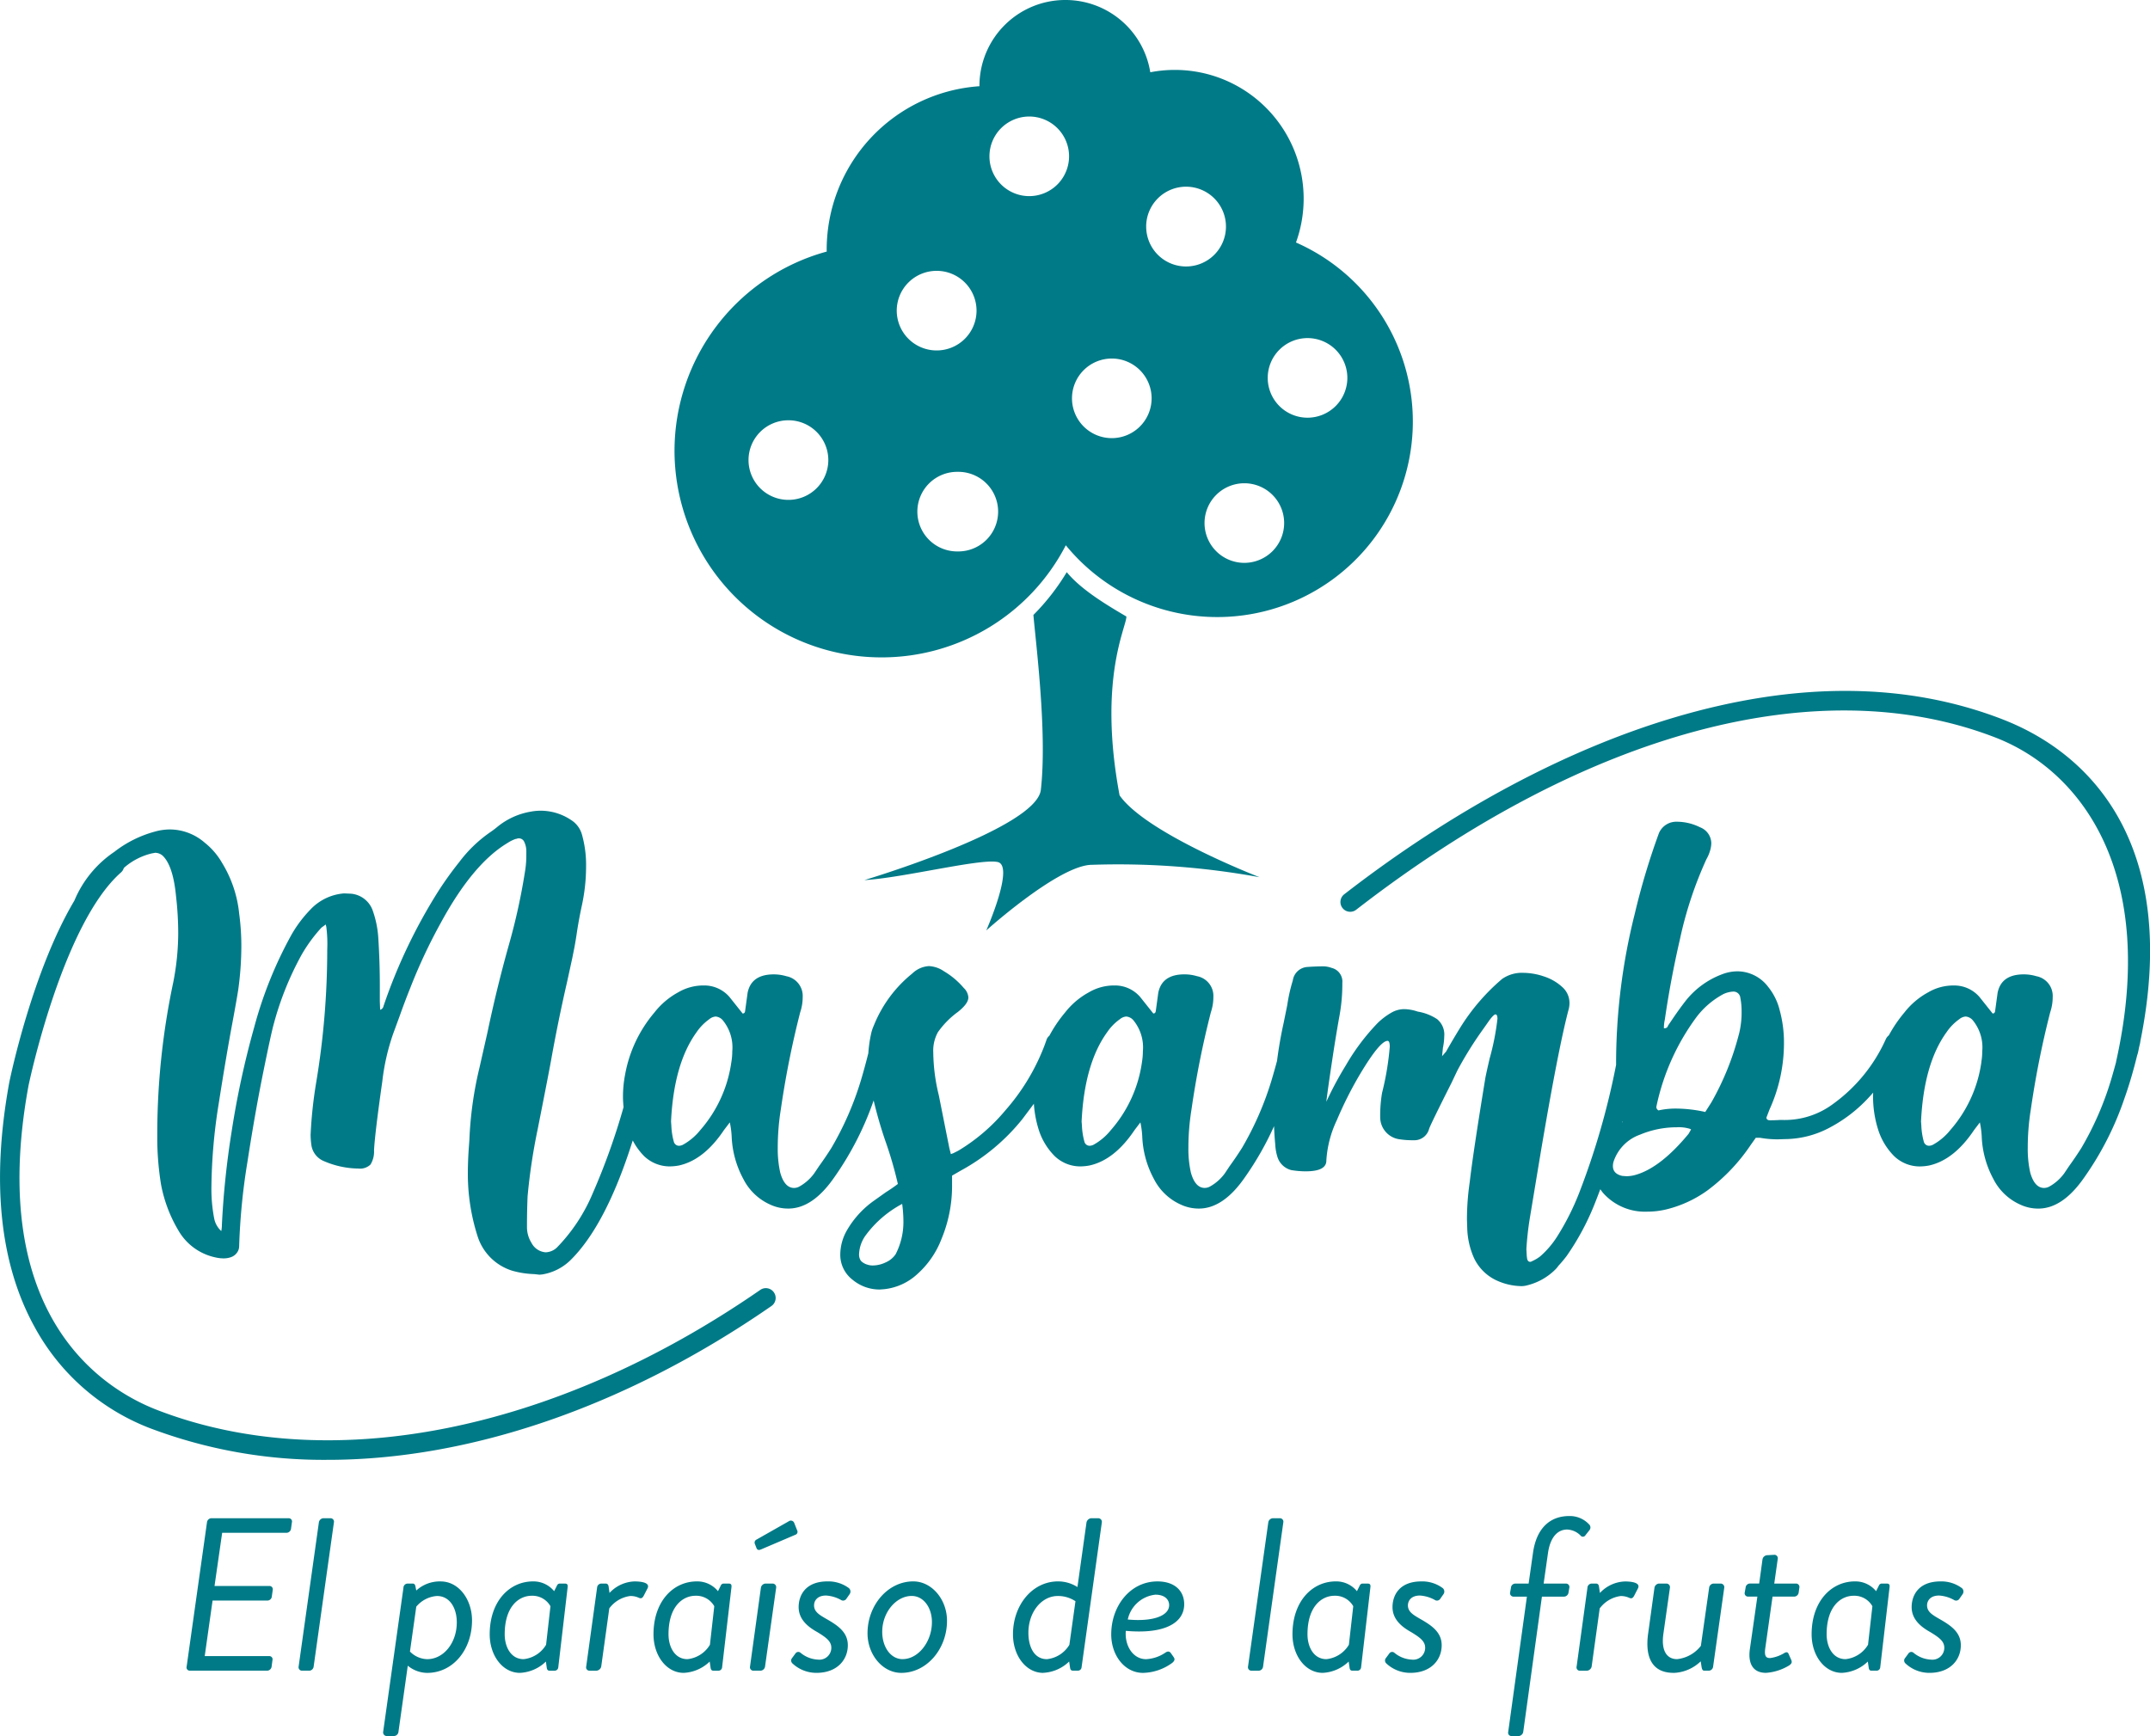 <svg xmlns="http://www.w3.org/2000/svg" xmlns:xlink="http://www.w3.org/1999/xlink" width="260" height="209.979" viewBox="0 0 260 209.979">
  <defs>
    <clipPath id="clip-path">
      <path id="Tracé_52" data-name="Tracé 52" d="M0,116.7H260V-93.283H0Z" transform="translate(0 93.283)" fill="#007a87"/>
    </clipPath>
  </defs>
  <g id="Groupe_24" data-name="Groupe 24" transform="translate(0 93.283)">
    <g id="Groupe_28" data-name="Groupe 28" transform="translate(0 -93.283)" clip-path="url(#clip-path)">
      <g id="Groupe_24-2" data-name="Groupe 24" transform="translate(-0.001 83.567)">
        <path id="Tracé_48" data-name="Tracé 48" d="M134.589,1.912C122.943-2.6,109.576-2.675,94.864,1.694,81.8,5.572,68,12.971,54.943,23.094a1.182,1.182,0,0,0,1.447,1.868C84.161,3.427,112.35-4.17,133.736,4.116,144.118,8.141,153.4,20.544,148.32,43.285a.886.886,0,0,0-.014.108c-.2.727-.4,1.452-.615,2.17a37.566,37.566,0,0,1-3.575,8.189c-.47.743-.968,1.477-1.488,2.195l-.6.894a5.6,5.6,0,0,1-1.823,1.6,1.328,1.328,0,0,1-.6.149q-1.151,0-1.675-1.859a13.156,13.156,0,0,1-.3-2.978,29.216,29.216,0,0,1,.371-4.653,111.06,111.06,0,0,1,2.346-11.764,5.74,5.74,0,0,0,.3-1.823,2.427,2.427,0,0,0-1.972-2.532,5.305,5.305,0,0,0-1.526-.223q-2.718,0-3.165,2.233l-.3,2.2q-.037.3-.3.3l-1.6-2.01a4.023,4.023,0,0,0-3.129-1.378,5.988,5.988,0,0,0-3.05.819,9.215,9.215,0,0,0-2.9,2.458,16.308,16.308,0,0,0-1.873,2.751,1.264,1.264,0,0,0-.36.45,19.468,19.468,0,0,1-6.44,7.89,9.79,9.79,0,0,1-5.92,1.9h-.52c-.349.025-.72.036-1.116.036-.223,0-.36-.061-.41-.185a.219.219,0,0,1-.036-.151l.371-.966a19.419,19.419,0,0,0,1.749-8.153,14.79,14.79,0,0,0-.522-3.872,7.191,7.191,0,0,0-1.375-2.791,4.692,4.692,0,0,0-3.723-1.9,5.263,5.263,0,0,0-1.9.371,10.14,10.14,0,0,0-4.43,3.275q-.746.969-1.452,2.01l-.633.932v.036a.41.41,0,0,1-.41.261h-.074a4.641,4.641,0,0,1,.11-1.042q.709-4.876,1.826-9.715a46.984,46.984,0,0,1,3.2-9.679,4.672,4.672,0,0,0,.446-1.042,3.33,3.33,0,0,0,.149-.894A2.1,2.1,0,0,0,98,14.966a6.321,6.321,0,0,0-2.793-.671,2.283,2.283,0,0,0-2.177,1.378,85.819,85.819,0,0,0-2.922,9.751,74.457,74.457,0,0,0-2.26,18.283,91.056,91.056,0,0,1-4.477,15.516A30.7,30.7,0,0,1,80.764,64.4a10.982,10.982,0,0,1-2.084,2.458,4.653,4.653,0,0,1-1,.594.412.412,0,0,1-.225.074c-.2,0-.322-.135-.371-.41l-.038-.3L77,66a36.991,36.991,0,0,1,.41-3.721l1.265-7.631q2.2-13.067,3.462-17.756a3.109,3.109,0,0,0,.074-.671,2.569,2.569,0,0,0-.876-1.936,5.966,5.966,0,0,0-2.177-1.265,7.905,7.905,0,0,0-2.568-.448,4.15,4.15,0,0,0-2.532.745A25,25,0,0,0,69,39.2q-.895,1.452-1.713,2.9l-.484.558.11-1.08a.408.408,0,0,0,.038-.185,6.116,6.116,0,0,0,.113-1.119,2.413,2.413,0,0,0-.858-2.1,6.038,6.038,0,0,0-2.343-.912,5.332,5.332,0,0,0-1.677-.3,3.171,3.171,0,0,0-1.414.371,8.277,8.277,0,0,0-1.787,1.339,26.317,26.317,0,0,0-3.815,5.083,41.688,41.688,0,0,0-2.364,4.41q.223-1.86.932-6.476.371-2.347.687-4.077a21.206,21.206,0,0,0,.317-3.815,1.7,1.7,0,0,0-1.3-1.823,3.068,3.068,0,0,0-.93-.187q-.932,0-1.974.074A1.9,1.9,0,0,0,48.753,33.5a19.732,19.732,0,0,0-.671,2.978l-.446,2.195q-.5,2.266-.79,4.549-.314,1.178-.662,2.339a37.784,37.784,0,0,1-3.575,8.189c-.473.743-.968,1.477-1.49,2.195l-.594.894a5.641,5.641,0,0,1-1.823,1.6,1.335,1.335,0,0,1-.6.149q-1.155,0-1.675-1.859a13.146,13.146,0,0,1-.3-2.978,29.217,29.217,0,0,1,.374-4.653,110.5,110.5,0,0,1,2.346-11.764,5.74,5.74,0,0,0,.3-1.823,2.427,2.427,0,0,0-1.972-2.532,5.305,5.305,0,0,0-1.526-.223q-2.718,0-3.165,2.233l-.3,2.2c-.027.2-.126.3-.3.3l-1.6-2.01A4.018,4.018,0,0,0,27.161,34.1a6,6,0,0,0-3.052.819,9.231,9.231,0,0,0-2.9,2.458,16.332,16.332,0,0,0-1.9,2.809,1.04,1.04,0,0,0-.331.466q-.189.557-.405,1.1c-.016.041-.034.081-.05.122a25.724,25.724,0,0,1-4.533,7.336,22.415,22.415,0,0,1-5.695,4.878l-.594.3-.3.11-.187-.743L5.946,47.387a22.542,22.542,0,0,1-.671-5.175,4.624,4.624,0,0,1,.558-2.456A10.48,10.48,0,0,1,8.253,37.3q1.263-1,1.265-1.749A1.732,1.732,0,0,0,8.96,34.4a9.336,9.336,0,0,0-2.382-2.01,3.5,3.5,0,0,0-1.826-.633,3.156,3.156,0,0,0-2.01.891A15.441,15.441,0,0,0-1.91,38.937a4.892,4.892,0,0,0-.335,1.006,15.967,15.967,0,0,0-.333,2.35c-.277,1.1-.569,2.192-.894,3.271a37.675,37.675,0,0,1-3.575,8.189c-.47.743-.968,1.477-1.488,2.195l-.6.894a5.618,5.618,0,0,1-1.823,1.6,1.328,1.328,0,0,1-.6.149q-1.155,0-1.675-1.859a13.155,13.155,0,0,1-.3-2.978,29.215,29.215,0,0,1,.371-4.653,111.064,111.064,0,0,1,2.346-11.764,5.739,5.739,0,0,0,.3-1.823,2.427,2.427,0,0,0-1.972-2.532,5.305,5.305,0,0,0-1.526-.223q-2.718,0-3.165,2.233l-.3,2.2q-.037.3-.3.3l-1.6-2.01A4.023,4.023,0,0,0-22.5,34.1a6,6,0,0,0-3.052.819,9.231,9.231,0,0,0-2.9,2.458,15.955,15.955,0,0,0-3.536,7.48,14.051,14.051,0,0,0-.261,2.681,12.7,12.7,0,0,0,.07,1.279A81.151,81.151,0,0,1-35.9,59.222a21.057,21.057,0,0,1-4.317,6.553,2.069,2.069,0,0,1-1.378.6A2.088,2.088,0,0,1-43.3,65.255a3.579,3.579,0,0,1-.558-1.936v-.151c0-1.191.023-2.382.074-3.572a71.327,71.327,0,0,1,1.191-7.966q1.263-6.365,1.636-8.412.858-4.8,1.936-9.492l.633-2.9.261-1.3q.186-1,.335-2.046.223-1.415.522-2.829a22.328,22.328,0,0,0,.558-4.95,13.462,13.462,0,0,0-.484-3.8,3.051,3.051,0,0,0-1.342-1.823,6.616,6.616,0,0,0-3.685-1.116,6.294,6.294,0,0,0-1.155.11,8.645,8.645,0,0,0-4.131,1.9q-.409.334-.855.633a16.236,16.236,0,0,0-3.687,3.572,42.185,42.185,0,0,0-2.492,3.462,65.239,65.239,0,0,0-6.665,13.958.579.579,0,0,1-.407.448l-.038-1.006V34.1q0-2.867-.187-5.769a12.166,12.166,0,0,0-.707-3.388A3.065,3.065,0,0,0-65.152,23l-.819-.036A6.223,6.223,0,0,0-70.03,24.9a15.1,15.1,0,0,0-2.343,3.127,49.555,49.555,0,0,0-4.468,11.111A106.7,106.7,0,0,0-79.6,51.927a103.279,103.279,0,0,0-1.153,11.131,3.819,3.819,0,0,1-.074.745,2.759,2.759,0,0,1-.858-1.526,18.823,18.823,0,0,1-.335-3.8A66.884,66.884,0,0,1-81.122,48.3q.895-5.713,1.677-9.882.483-2.607.669-3.8A38.749,38.749,0,0,0-78.4,29.3a29.084,29.084,0,0,0-.261-3.872,14.523,14.523,0,0,0-2.084-6.179,8.55,8.55,0,0,0-2.084-2.42,6.471,6.471,0,0,0-4.207-1.6,6.745,6.745,0,0,0-1.823.261,13.887,13.887,0,0,0-4.914,2.458,13.269,13.269,0,0,0-4.8,5.844c-.011.023-.02.045-.032.068-5.044,8.493-7.714,21.254-7.854,21.938-2.19,11.959-1.173,21.9,3.023,29.544a26.849,26.849,0,0,0,13.967,12.3,59.321,59.321,0,0,0,21.506,3.836c17.134,0,36.036-6.4,53.668-18.607A1.18,1.18,0,0,0-14,71.22a1.182,1.182,0,0,0-1.643-.3c-24.815,17.177-52.1,22.6-72.975,14.512-6.373-2.469-20.644-11.235-15.525-39.19.038-.194,4.081-19.543,11.185-25.81a1.144,1.144,0,0,0,.344-.54c.047-.041.09-.086.14-.126a7.874,7.874,0,0,1,3.237-1.639l.41-.074a1.377,1.377,0,0,1,1.042.484q1.155,1.266,1.49,4.8a38.955,38.955,0,0,1,.261,4.5,31.179,31.179,0,0,1-.6,5.882A88.659,88.659,0,0,0-88.566,51.7v1.3a35.653,35.653,0,0,0,.448,5.137,16.981,16.981,0,0,0,2.1,5.585A6.78,6.78,0,0,0-81.494,67a4.3,4.3,0,0,0,.968.11,2.66,2.66,0,0,0,.876-.149,1.483,1.483,0,0,0,.707-.52,1.35,1.35,0,0,0,.279-.819,76.92,76.92,0,0,1,.986-10.089q.912-5.919,1.9-10.811t1.321-6.051a37.246,37.246,0,0,1,3.352-8.3,18.411,18.411,0,0,1,2.233-3.091,1.32,1.32,0,0,1,.3-.279c.124-.086.248-.18.374-.279l.074.3a16.343,16.343,0,0,1,.11,2.755,97.166,97.166,0,0,1-1.339,16.081,53.188,53.188,0,0,0-.671,6.292,8.824,8.824,0,0,0,.113,1.375,2.477,2.477,0,0,0,1.339,1.751,10.771,10.771,0,0,0,4.317.968,1.824,1.824,0,0,0,1.472-.484,2.961,2.961,0,0,0,.428-1.713q.111-2.083,1-8.338a26.729,26.729,0,0,1,1.3-5.733l.819-2.233q.594-1.675,1.265-3.349a65.76,65.76,0,0,1,3.723-7.93q3.869-7.107,8.041-9.6a4.374,4.374,0,0,1,.968-.484.419.419,0,0,0,.167-.038.667.667,0,0,1,.243-.036.694.694,0,0,1,.633.41,2.616,2.616,0,0,1,.259,1.116v.52a12.118,12.118,0,0,1-.11,1.639,74.9,74.9,0,0,1-2.01,9.231q-1.452,5.176-2.568,10.5L-49.593,44a44.688,44.688,0,0,0-1.229,8.747l-.074,1.042q-.111,1.526-.113,3.091a24.661,24.661,0,0,0,1.155,7.482A6.377,6.377,0,0,0-45.647,68.6a10.684,10.684,0,0,0,2.643.41l.669.074L-42,69.05a6.34,6.34,0,0,0,3.352-1.675q4.332-4.227,7.581-14.53a7.824,7.824,0,0,0,1.389,1.911,4.48,4.48,0,0,0,3.052,1.229,6.3,6.3,0,0,0,1.155-.113q3.015-.669,5.434-4.281l.707-.93a10.8,10.8,0,0,1,.223,1.675,11.782,11.782,0,0,0,1.416,5.175A6.706,6.706,0,0,0-14.455,60.6a5.135,5.135,0,0,0,2.2.484q2.941,0,5.546-3.759a37.243,37.243,0,0,0,4.774-9.317q.581,2.455,1.4,4.851A47.362,47.362,0,0,1,.993,58.108l-.3.223c-.371.272-.759.533-1.155.781l-1.414,1.006a11.273,11.273,0,0,0-3.275,3.572,5.943,5.943,0,0,0-.819,2.9A3.793,3.793,0,0,0-4.5,69.683a5.1,5.1,0,0,0,3.3,1.193l.52-.038a6.981,6.981,0,0,0,4.02-1.823,10.961,10.961,0,0,0,2.94-4.281,16.7,16.7,0,0,0,1.267-6.217V57.1l1.042-.6a24.681,24.681,0,0,0,7.444-6.215L17.372,48.5c.025-.034.047-.068.07-.1A13.176,13.176,0,0,0,18,51.463a7.9,7.9,0,0,0,1.974,3.293,4.476,4.476,0,0,0,3.052,1.229,6.26,6.26,0,0,0,1.153-.113q3.015-.669,5.436-4.281l.707-.93a10.8,10.8,0,0,1,.223,1.675,11.782,11.782,0,0,0,1.416,5.175A6.706,6.706,0,0,0,35.2,60.6a5.135,5.135,0,0,0,2.2.484q2.938,0,5.546-3.759a37.236,37.236,0,0,0,3.539-6.208c.029.738.074,1.479.146,2.226v.036a6.173,6.173,0,0,0,.261,1.452,2.364,2.364,0,0,0,1.675,1.6,10.408,10.408,0,0,0,1.749.149q2.5,0,2.494-1.3A13.174,13.174,0,0,1,54.074,50.4a46.39,46.39,0,0,1,2.793-5.546Q59.285,40.8,60.217,40.8c.173,0,.261.236.261.707a33.809,33.809,0,0,1-.932,5.585,16.472,16.472,0,0,0-.223,3.014A2.692,2.692,0,0,0,61.7,52.71a10.525,10.525,0,0,0,1.677.11,1.839,1.839,0,0,0,1.859-1.378q.186-.557,2.719-5.582l.707-1.49a44.611,44.611,0,0,1,3.163-5.062l.522-.743q.669-.969.93-.968c.149.025.225.2.225.52a30.072,30.072,0,0,1-.932,4.765q-.334,1.415-.522,2.346-1.489,9.083-1.9,12.655a31.159,31.159,0,0,0-.335,4.542l.038,1.153a9.46,9.46,0,0,0,.855,3.575,5.648,5.648,0,0,0,2.607,2.586,7.462,7.462,0,0,0,3.088.727,2.474,2.474,0,0,0,.6-.074,7.293,7.293,0,0,0,3.536-1.974,2.688,2.688,0,0,0,.335-.41c.347-.371.682-.77,1-1.191a30.885,30.885,0,0,0,3.275-6.03c.275-.678.536-1.36.792-2.042.1.149.207.295.326.441A6.762,6.762,0,0,0,91.6,61.458a9.987,9.987,0,0,0,2.271-.261,14.28,14.28,0,0,0,5.024-2.307,22.329,22.329,0,0,0,5.213-5.472l.633-.894h.52a12.084,12.084,0,0,0,2.123.187l1.265-.038a11.593,11.593,0,0,0,4.876-1.3,17.6,17.6,0,0,0,4.878-3.721c.182-.194.358-.389.531-.588,0,.158-.011.317-.011.475a13.2,13.2,0,0,0,.594,3.928,7.9,7.9,0,0,0,1.974,3.293,4.48,4.48,0,0,0,3.052,1.229,6.3,6.3,0,0,0,1.155-.113q3.015-.669,5.434-4.281l.707-.93a10.8,10.8,0,0,1,.223,1.675,11.782,11.782,0,0,0,1.416,5.175,6.7,6.7,0,0,0,3.239,3.088,5.118,5.118,0,0,0,2.195.484q2.941,0,5.546-3.759a37.259,37.259,0,0,0,4.876-9.6c.583-1.63,1.1-3.428,1.531-5.191a3.416,3.416,0,0,0,.1-.329c.052-.225.09-.441.137-.664.038-.158.079-.322.115-.479l.032-.227c4.716-23.271-5.567-34.625-16.651-38.92M-19.144,43.366A15.791,15.791,0,0,1-22.9,51.592a7.07,7.07,0,0,1-2.123,1.787,1.174,1.174,0,0,1-.446.113.652.652,0,0,1-.633-.5,8.429,8.429,0,0,1-.3-1.954l-.036-.484q.334-7,3.088-10.8a6.191,6.191,0,0,1,1.526-1.564,1.381,1.381,0,0,1,.781-.333,1.26,1.26,0,0,1,.858.446,5.175,5.175,0,0,1,1.153,3.759,7.94,7.94,0,0,1-.11,1.3M.732,66.594a2.793,2.793,0,0,1-1.209,1,3.668,3.668,0,0,1-1.544.374,2.029,2.029,0,0,1-.709-.113,1.733,1.733,0,0,1-.743-.446,1.319,1.319,0,0,1-.223-.858,4.14,4.14,0,0,1,.855-2.307,13.082,13.082,0,0,1,4.356-3.723,16.4,16.4,0,0,1,.149,2.159,8.47,8.47,0,0,1-.932,3.91M30.513,43.366a15.777,15.777,0,0,1-3.761,8.225,7.061,7.061,0,0,1-2.12,1.787,1.193,1.193,0,0,1-.448.113.654.654,0,0,1-.633-.5,8.594,8.594,0,0,1-.3-1.954l-.038-.484q.338-7,3.091-10.8a6.116,6.116,0,0,1,1.526-1.564,1.375,1.375,0,0,1,.781-.333,1.269,1.269,0,0,1,.858.446,5.175,5.175,0,0,1,1.153,3.759,7.939,7.939,0,0,1-.11,1.3m58.075,7.183.029.077-.061.047c.011-.041.02-.083.032-.124m8.034,1.49q-3.349,4.059-6.33,4.95a3.971,3.971,0,0,1-1.191.187l-.52-.038q-1.118-.26-1.116-1.191a1.885,1.885,0,0,1,.074-.52,5.2,5.2,0,0,1,3.2-3.275,11.46,11.46,0,0,1,4.43-.894,4.527,4.527,0,0,1,1.6.185l.149.074Zm6.066-11.986a33.5,33.5,0,0,1-3.313,8.189L98.632,49.4a16.693,16.693,0,0,0-3.575-.41,9.6,9.6,0,0,0-2.084.223.515.515,0,0,1-.261-.41l.038-.185a27.76,27.76,0,0,1,4.84-10.721,10.037,10.037,0,0,1,3.237-2.755,3.168,3.168,0,0,1,1.155-.3.835.835,0,0,1,.894.763,8.275,8.275,0,0,1,.149,1.582,10.709,10.709,0,0,1-.335,2.866m29.333,3.313a15.756,15.756,0,0,1-3.759,8.225,7.07,7.07,0,0,1-2.123,1.787,1.174,1.174,0,0,1-.446.113.657.657,0,0,1-.635-.5,8.6,8.6,0,0,1-.3-1.954l-.036-.484q.334-7,3.088-10.8a6.117,6.117,0,0,1,1.526-1.564,1.381,1.381,0,0,1,.783-.333,1.264,1.264,0,0,1,.855.446,5.175,5.175,0,0,1,1.152,3.759,7.939,7.939,0,0,1-.11,1.3" transform="translate(107.587 1.529)" fill="#007a87"/>
      </g>
      <g id="Groupe_25" data-name="Groupe 25" transform="translate(81.569 -0.001)">
        <path id="Tracé_49" data-name="Tracé 49" d="M41.767,16.3A15.577,15.577,0,0,0,24.148-4.289a10.388,10.388,0,0,0-10.26-8.743A10.388,10.388,0,0,0,3.489-2.655c0,.018,0,.036,0,.052A19.83,19.83,0,0,0-14.985,17.158c0,.079,0,.158.007.239A25,25,0,0,0-33.387,41.491,25.018,25.018,0,0,0-8.34,66.482a25.049,25.049,0,0,0,22.273-13.56A23.653,23.653,0,1,0,41.767,16.3m-61.38,31.131a4.819,4.819,0,0,1-4.824-4.815,4.817,4.817,0,0,1,4.824-4.813,4.819,4.819,0,0,1,4.826,4.813,4.821,4.821,0,0,1-4.826,4.815m13.1-22.888a4.82,4.82,0,0,1,4.826-4.815,4.819,4.819,0,0,1,4.824,4.815,4.819,4.819,0,0,1-4.824,4.813,4.819,4.819,0,0,1-4.826-4.813M.864,53.667a4.814,4.814,0,1,1,0-9.627,4.814,4.814,0,1,1,0,9.627M9.5,10.691a4.814,4.814,0,1,1,4.826-4.813A4.817,4.817,0,0,1,9.5,10.691m9.983,29.272a4.814,4.814,0,1,1,4.826-4.813,4.817,4.817,0,0,1-4.826,4.813m4.167-25.576A4.825,4.825,0,1,1,28.477,19.2a4.821,4.821,0,0,1-4.824-4.813m11.86,40.662a4.814,4.814,0,1,1,4.824-4.815,4.821,4.821,0,0,1-4.824,4.815m7.64-17.558a4.814,4.814,0,1,1,4.826-4.815,4.819,4.819,0,0,1-4.826,4.815" transform="translate(33.387 13.032)" fill="#007a87"/>
      </g>
      <g id="Groupe_26" data-name="Groupe 26" transform="translate(104.533 69.205)">
        <path id="Tracé_50" data-name="Tracé 50" d="M17.15,15.008c-2.634-14.051.835-20.353.822-21.641-2.4-1.411-5.45-3.226-7.212-5.364A27.125,27.125,0,0,1,6.728-6.82c.324,3.7,1.675,14.325.9,21.15-.538,4.707-21.335,10.917-21.335,10.917C-9.1,24.993.337,22.605,2.41,23.064s-1.382,8.272-1.382,8.272S9.843,23.4,13.812,23.4A95.037,95.037,0,0,1,34.077,24.9s-13.711-5.285-16.927-9.9" transform="translate(13.709 11.997)" fill="#007a87"/>
      </g>
      <g id="Groupe_27" data-name="Groupe 27" transform="translate(22.562 183.374)">
        <path id="Tracé_51" data-name="Tracé 51" d="M.005,10.115a.391.391,0,0,0,.369.5H9.752a.563.563,0,0,0,.529-.5l.1-.763a.388.388,0,0,0-.367-.5H2.191l.95-6.721H9.806a.534.534,0,0,0,.5-.5l.106-.761a.4.4,0,0,0-.369-.5H3.377L4.3-6.062h7.8a.561.561,0,0,0,.527-.5l.106-.761a.391.391,0,0,0-.369-.5h-9.4a.562.562,0,0,0-.5.5Zm13.542,0a.416.416,0,0,0,.369.5h.948a.558.558,0,0,0,.5-.5L17.815-7.323a.417.417,0,0,0-.369-.5h-.923a.587.587,0,0,0-.527.5Zm13.2-.1a3.76,3.76,0,0,0,2.346.867c3.133,0,5.423-2.816,5.423-6.348,0-2.5-1.578-4.714-3.791-4.714A4.193,4.193,0,0,0,27.774.92l-.1-.5c-.054-.261-.16-.34-.344-.34h-.579a.507.507,0,0,0-.527.5L23.769,18.019a.436.436,0,0,0,.4.5h.923a.563.563,0,0,0,.527-.5ZM27.011,8.3l.763-5.427a3.587,3.587,0,0,1,2.5-1.292c1.58,0,2.4,1.5,2.4,3.187,0,2.505-1.607,4.455-3.581,4.455A3.011,3.011,0,0,1,27.011,8.3ZM46.081.5c.027-.29-.052-.421-.342-.421h-.581a.37.37,0,0,0-.367.236L44.447,1A3.221,3.221,0,0,0,41.892-.183c-2.845,0-5.238,2.4-5.238,6.4,0,2.557,1.551,4.662,3.658,4.662a4.834,4.834,0,0,0,3.136-1.366l.1.709c.027.236.106.394.344.394h.579a.442.442,0,0,0,.475-.4ZM43.472,7.48A3.592,3.592,0,0,1,40.76,9.222c-1.555,0-2.292-1.5-2.292-3.005,0-3.372,1.711-4.664,3.266-4.664A2.5,2.5,0,0,1,44,2.818Zm4.851,2.636a.4.4,0,0,0,.367.5h.871a.64.64,0,0,0,.579-.5l.975-7.034a3.752,3.752,0,0,1,2.53-1.5,2.412,2.412,0,0,1,1.026.209c.239.106.423.106.606-.236l.448-.869c.4-.736-.79-.867-1.553-.867a4.314,4.314,0,0,0-3.03,1.393L51.035.447c-.027-.236-.158-.367-.342-.367h-.527a.521.521,0,0,0-.527.5ZM65.892.5c.027-.29-.052-.421-.342-.421h-.578A.373.373,0,0,0,64.6.317L64.26,1A3.229,3.229,0,0,0,61.7-.183c-2.845,0-5.238,2.4-5.238,6.4,0,2.557,1.551,4.662,3.658,4.662a4.834,4.834,0,0,0,3.136-1.366l.106.709c.025.236.106.394.342.394h.578a.441.441,0,0,0,.475-.4ZM63.285,7.48A3.6,3.6,0,0,1,60.57,9.222c-1.553,0-2.292-1.5-2.292-3.005,0-3.372,1.713-4.664,3.266-4.664a2.5,2.5,0,0,1,2.267,1.265ZM69.478-4.057l4.135-1.765a.376.376,0,0,0,.212-.554l-.342-.869a.432.432,0,0,0-.66-.212l-3.9,2.215a.4.4,0,0,0-.212.5l.185.475c.079.236.239.369.581.209M68.134,10.115a.416.416,0,0,0,.369.5h.921a.583.583,0,0,0,.527-.5L71.294.58a.434.434,0,0,0-.394-.5h-.923a.611.611,0,0,0-.527.5Zm5.085-.421a4.232,4.232,0,0,0,2.949,1.184c2.5,0,3.793-1.578,3.793-3.343,0-1.609-1.263-2.424-2.658-3.217-.819-.475-1.425-.842-1.425-1.607,0-.5.342-1.186,1.452-1.186a4.255,4.255,0,0,1,1.79.527.473.473,0,0,0,.684-.158l.369-.527a.55.55,0,0,0-.079-.736,4.171,4.171,0,0,0-2.58-.815c-2.769,0-3.5,1.787-3.5,3.106,0,1.5,1.132,2.4,2.264,3.03,1.134.687,1.688,1.134,1.688,1.9a1.441,1.441,0,0,1-1.609,1.425,3.528,3.528,0,0,1-2.1-.817.414.414,0,0,0-.633.079l-.448.606a.461.461,0,0,0,.052.551m9.116-3.608c0,2.609,1.841,4.792,4.081,4.792,3.084,0,5.531-2.895,5.531-6.3,0-2.582-1.841-4.765-4.081-4.765-3.084,0-5.531,2.895-5.531,6.269M86.6,9.222c-1.477,0-2.478-1.5-2.478-3.3,0-2.4,1.713-4.347,3.559-4.347,1.45,0,2.451,1.423,2.451,3.163,0,2.424-1.686,4.479-3.532,4.479m16.99,1.657a4.827,4.827,0,0,0,3.136-1.366l.106.709c.025.236.106.394.342.394h.579a.441.441,0,0,0,.475-.4L110.68-7.323a.437.437,0,0,0-.4-.5h-.9a.643.643,0,0,0-.554.5L107.729.5a4.332,4.332,0,0,0-2.346-.684c-3.109,0-5.45,2.868-5.45,6.4,0,2.559,1.551,4.664,3.658,4.664m.448-1.657c-1.553,0-2.24-1.5-2.24-3.19,0-2.5,1.582-4.452,3.557-4.452a3.811,3.811,0,0,1,2.134.633l-.736,5.27a3.6,3.6,0,0,1-2.715,1.74m7.775-3.005c0,2.53,1.607,4.662,3.847,4.662a6.189,6.189,0,0,0,3.53-1.209c.342-.29.315-.475.185-.684l-.315-.448c-.185-.29-.4-.29-.66-.133a4.546,4.546,0,0,1-2.37.817c-1.607,0-2.609-1.661-2.451-3.426,4.612.421,7.059-.923,7.059-3.217,0-1.58-1.105-2.762-3.239-2.762-3.293,0-5.585,2.974-5.585,6.4m2-1.792a3.835,3.835,0,0,1,3.345-3.005c1.08,0,1.659.554,1.659,1.265,0,1.265-1.9,2.03-5,1.74m14.539,5.69a.419.419,0,0,0,.369.5h.95a.56.56,0,0,0,.5-.5l2.449-17.438a.416.416,0,0,0-.367-.5h-.923a.587.587,0,0,0-.527.5ZM143.161.5c.027-.29-.052-.421-.342-.421h-.579a.373.373,0,0,0-.369.236L141.529,1a3.229,3.229,0,0,0-2.557-1.184c-2.845,0-5.238,2.4-5.238,6.4,0,2.557,1.551,4.662,3.658,4.662a4.834,4.834,0,0,0,3.136-1.366l.106.709c.025.236.1.394.342.394h.579a.441.441,0,0,0,.475-.4ZM140.555,7.48a3.6,3.6,0,0,1-2.715,1.742c-1.555,0-2.291-1.5-2.291-3.005,0-3.372,1.713-4.664,3.266-4.664a2.5,2.5,0,0,1,2.267,1.265Zm4.482,2.215a4.225,4.225,0,0,0,2.947,1.184c2.505,0,3.793-1.578,3.793-3.343,0-1.609-1.263-2.424-2.658-3.217-.817-.475-1.425-.842-1.425-1.607,0-.5.344-1.186,1.452-1.186a4.255,4.255,0,0,1,1.79.527.473.473,0,0,0,.684-.158l.369-.527a.548.548,0,0,0-.079-.736,4.16,4.16,0,0,0-2.58-.815c-2.766,0-3.5,1.787-3.5,3.106,0,1.5,1.13,2.4,2.262,3.03,1.134.687,1.688,1.134,1.688,1.9a1.441,1.441,0,0,1-1.609,1.425,3.537,3.537,0,0,1-2.1-.817.414.414,0,0,0-.633.079l-.448.606a.465.465,0,0,0,.054.551m14.778,8.324a.4.4,0,0,0,.367.5h.923a.611.611,0,0,0,.527-.5L163.9,1.659h2.688a.565.565,0,0,0,.527-.5l.1-.579a.412.412,0,0,0-.421-.5h-2.688l.527-3.692c.29-2.028,1.24-2.845,2.318-2.845a2.41,2.41,0,0,1,1.607.711.359.359,0,0,0,.608-.027l.5-.633a.517.517,0,0,0,0-.606,3.18,3.18,0,0,0-2.476-1.076c-2.267,0-3.953,1.418-4.374,4.475L162.29.081h-1.634a.534.534,0,0,0-.5.5l-.106.579a.419.419,0,0,0,.4.5h1.632Zm8.272-7.9a.4.4,0,0,0,.367.5h.871a.64.64,0,0,0,.579-.5l.975-7.034a3.752,3.752,0,0,1,2.53-1.5,2.412,2.412,0,0,1,1.026.209c.239.106.423.106.606-.236l.448-.869c.4-.736-.79-.867-1.553-.867a4.314,4.314,0,0,0-3.03,1.393L170.8.447c-.027-.236-.158-.367-.342-.367h-.527a.523.523,0,0,0-.527.5Zm11.723.763A4.975,4.975,0,0,0,183.1,9.485l.106.684c.052.261.1.446.342.446h.527a.542.542,0,0,0,.527-.5L185.948.58a.435.435,0,0,0-.4-.5h-.9a.563.563,0,0,0-.527.5l-1,7.032a4.214,4.214,0,0,1-2.87,1.609c-1.292,0-1.949-1.08-1.661-3.082l.79-5.56a.434.434,0,0,0-.394-.5h-.948a.613.613,0,0,0-.529.5l-.763,5.533c-.394,2.793.421,4.765,3.057,4.765m9.247-2.895c-.239,1.632.263,2.895,1.949,2.895a6.191,6.191,0,0,0,2.793-.894c.263-.185.394-.342.263-.657l-.29-.66c-.079-.209-.185-.394-.554-.185a4.368,4.368,0,0,1-1.713.608c-.5,0-.736-.212-.579-1.265l.869-6.168h2.634a.563.563,0,0,0,.527-.5l.081-.579a.409.409,0,0,0-.4-.5h-2.634l.421-2.978a.417.417,0,0,0-.369-.5l-.948.052a.611.611,0,0,0-.527.5l-.4,2.924H189.03a.534.534,0,0,0-.5.5l-.106.579a.405.405,0,0,0,.394.5h1.135ZM205.941.5c.027-.29-.052-.421-.342-.421h-.578a.373.373,0,0,0-.369.236L204.309,1a3.229,3.229,0,0,0-2.557-1.184c-2.845,0-5.238,2.4-5.238,6.4,0,2.557,1.551,4.662,3.658,4.662a4.834,4.834,0,0,0,3.136-1.366l.106.709c.025.236.1.394.342.394h.579a.441.441,0,0,0,.475-.4ZM203.335,7.48a3.6,3.6,0,0,1-2.715,1.742c-1.553,0-2.291-1.5-2.291-3.005,0-3.372,1.713-4.664,3.266-4.664a2.5,2.5,0,0,1,2.267,1.265Zm4.482,2.215a4.23,4.23,0,0,0,2.947,1.184c2.505,0,3.793-1.578,3.793-3.343,0-1.609-1.261-2.424-2.658-3.217-.817-.475-1.425-.842-1.425-1.607,0-.5.344-1.186,1.452-1.186a4.241,4.241,0,0,1,1.79.527.473.473,0,0,0,.684-.158l.369-.527a.548.548,0,0,0-.079-.736,4.16,4.16,0,0,0-2.58-.815c-2.766,0-3.5,1.787-3.5,3.106,0,1.5,1.13,2.4,2.262,3.03,1.134.687,1.688,1.134,1.688,1.9a1.441,1.441,0,0,1-1.609,1.425,3.537,3.537,0,0,1-2.1-.817.414.414,0,0,0-.633.079l-.448.606a.465.465,0,0,0,.054.551" transform="translate(0.004 8.086)" fill="#007a87"/>
      </g>
    </g>
  </g>
</svg>
